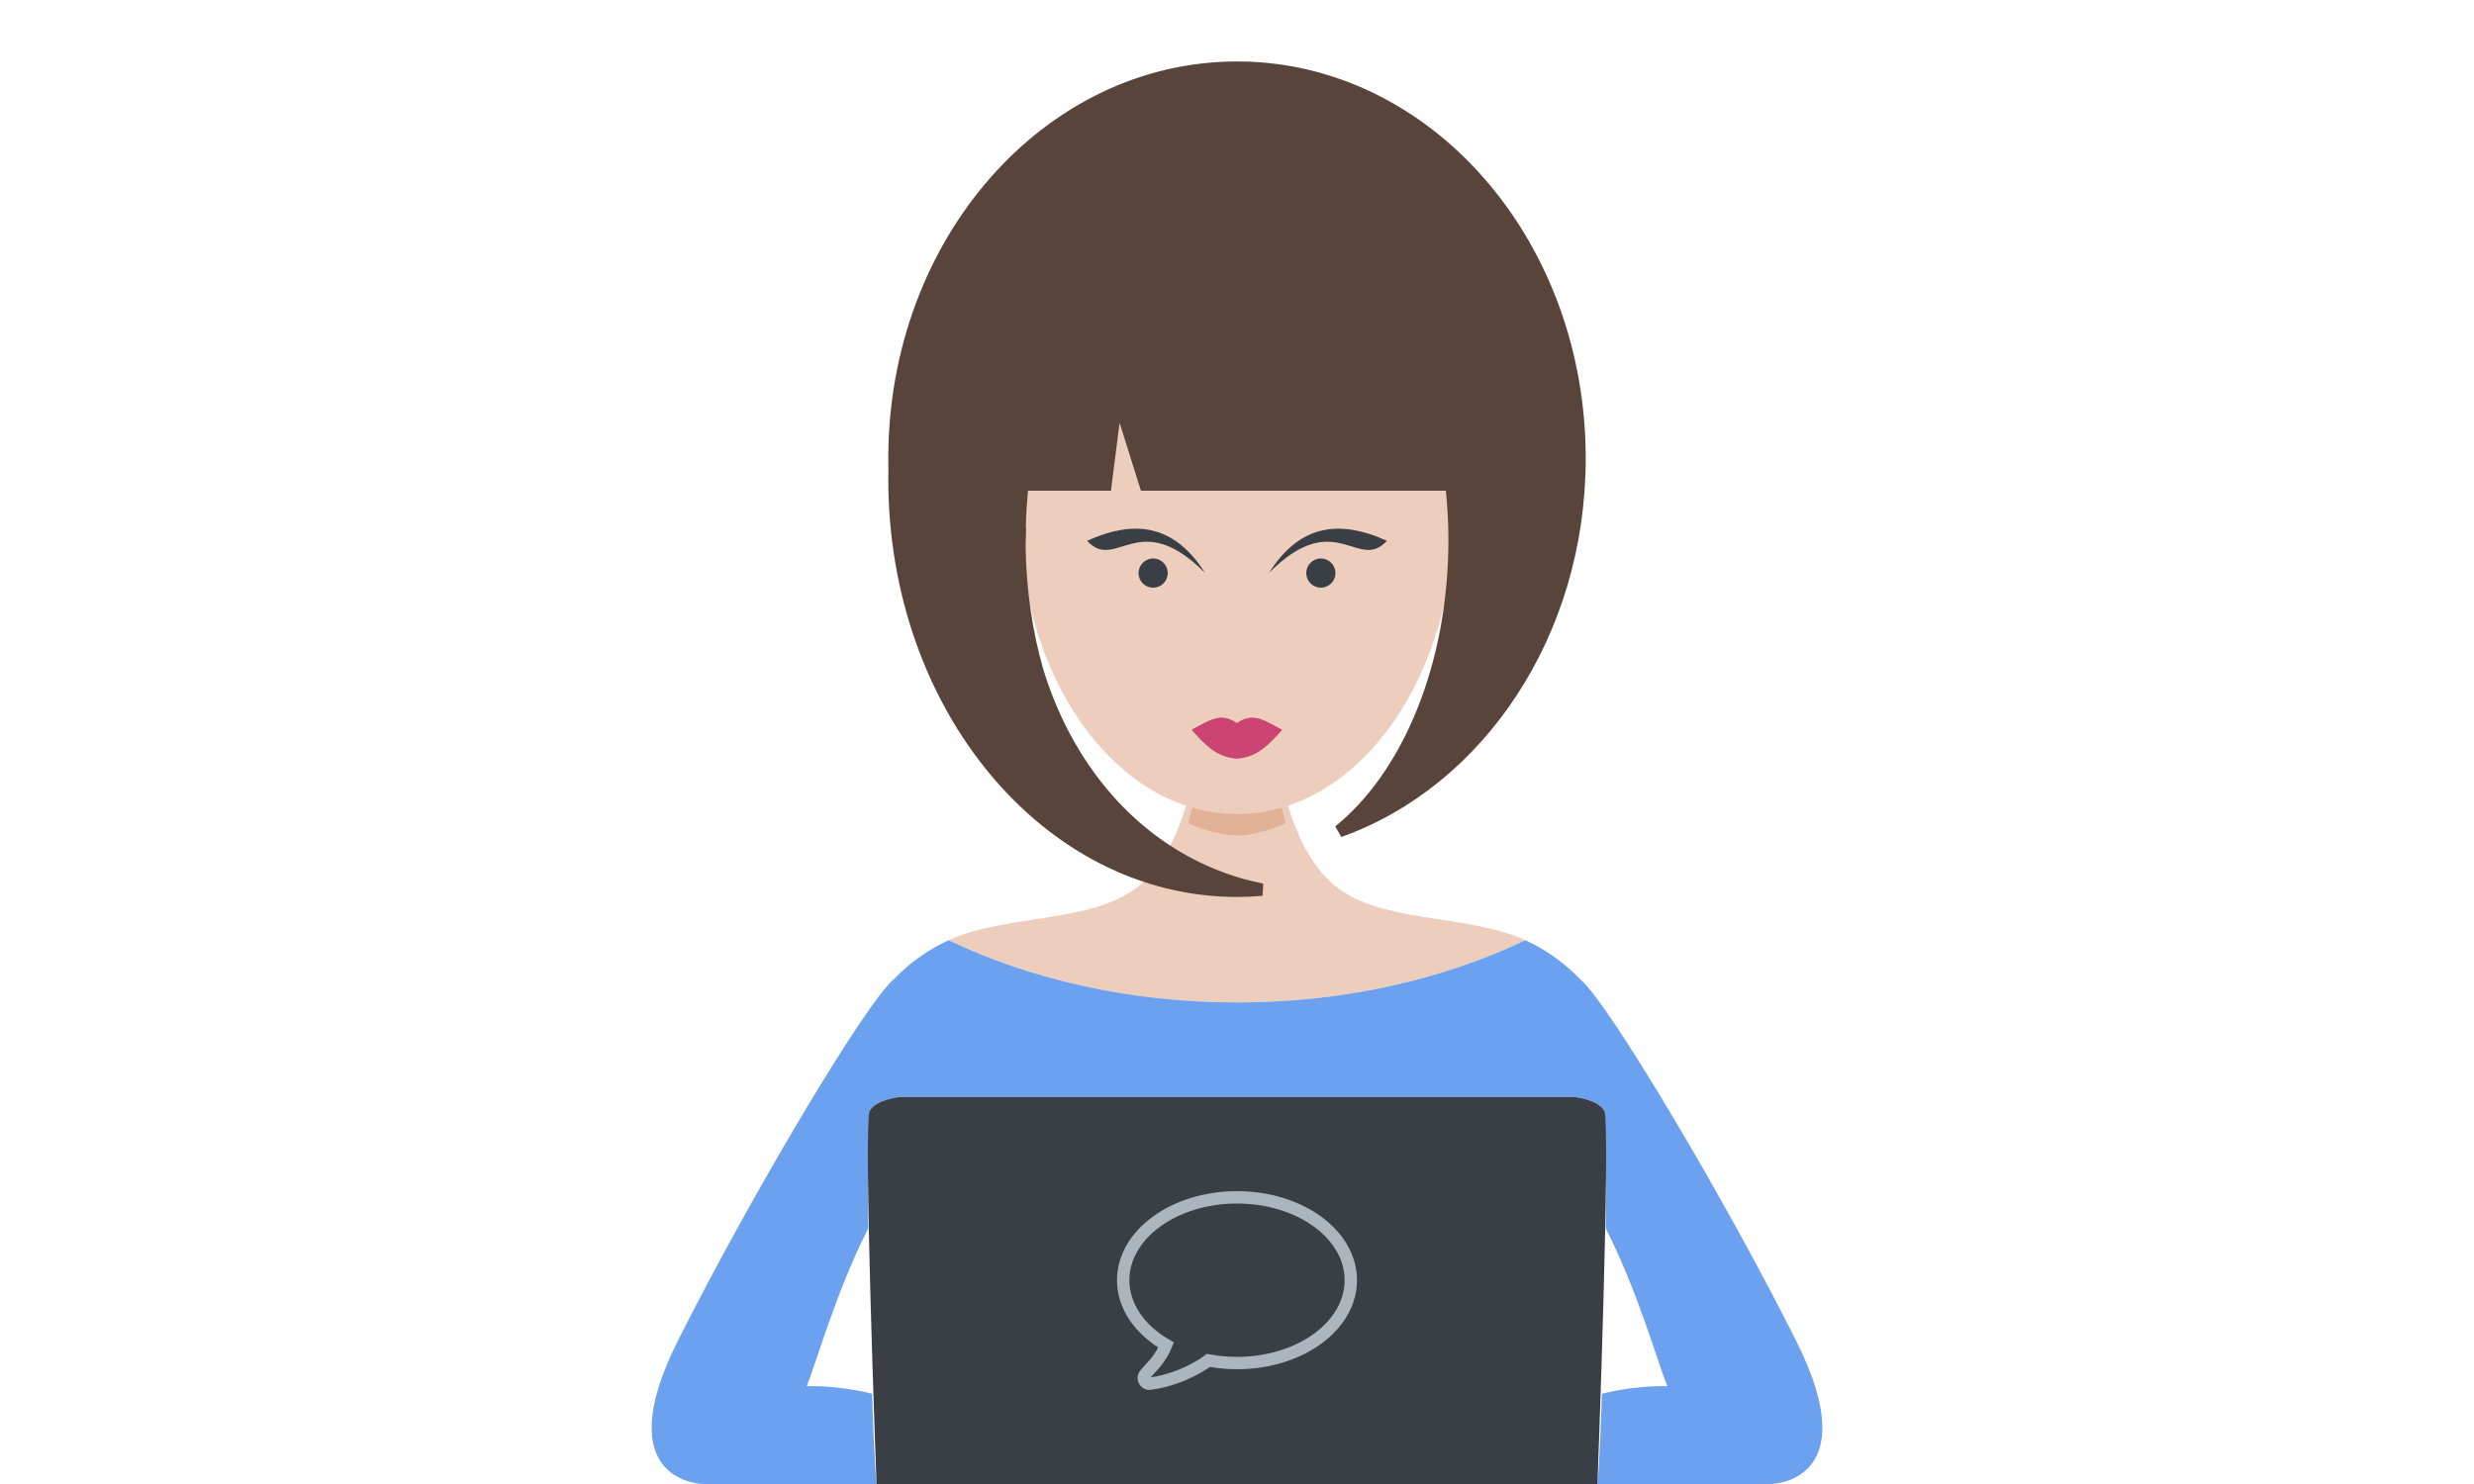 <?xml version="1.0" encoding="UTF-8"?>
<!DOCTYPE svg PUBLIC "-//W3C//DTD SVG 1.1//EN" "http://www.w3.org/Graphics/SVG/1.1/DTD/svg11.dtd">
<!-- Creator: CorelDRAW X8 -->
<svg xmlns="http://www.w3.org/2000/svg" xml:space="preserve" width="200px" height="120px" version="1.1" style="shape-rendering:geometricPrecision; text-rendering:geometricPrecision; image-rendering:optimizeQuality; fill-rule:evenodd; clip-rule:evenodd"
viewBox="0 0 20000 12000"
 xmlns:xlink="http://www.w3.org/1999/xlink">
 <defs>
  <style type="text/css">
   <![CDATA[
    .str1 {stroke:#ADB5BC;stroke-width:99.978}
    .str0 {stroke:#58443A;stroke-width:99.978;stroke-linecap:round}
    .fil6 {fill:none}
    .fil4 {fill:#393F45}
    .fil1 {fill:#58443A}
    .fil5 {fill:#CC4471}
    .fil7 {fill:#E3B196}
    .fil0 {fill:#EDCEBD}
    .fil3 {fill:#393F45;fill-rule:nonzero}
    .fil2 {fill:#6CA1EF;fill-rule:nonzero}
   ]]>
  </style>
 </defs>
 <g id="Слой_x0020_1">
  <g id="_2306542125568">
   <path class="fil0" d="M10000 8106c-863,0 -1665,-185 -2331,-503 494,-225 1222,-126 1584,-480 159,-155 291,-397 385,-792 117,34 238,52 362,52 124,0 245,-18 362,-52 94,395 226,637 385,792 362,354 1090,255 1584,480 -666,318 -1468,503 -2331,503z"/>
   <path class="fil0" d="M8243 4249l0 0 0 1 0 1 0 1 0 1 0 1 0 1 1 27 0 1 0 1 0 0 0 1 0 1 0 0 0 1 0 0 0 1 0 1 0 0 0 1 0 0c56,1279 821,2293 1756,2293 946,0 1717,-1036 1757,-2336 -3,-111 -11,-221 -23,-329l-2474 0 -230 -732 -94 732 -670 0c-12,108 -20,218 -23,331z"/>
   <path class="fil1 str0" d="M10000 7203c-1529,0 -2769,-1490 -2769,-3328 0,-30 0,-60 1,-89 0,-27 -1,-54 -1,-80 0,-1745 1240,-3159 2769,-3159 21,0 43,0 64,1l15 0c15,1 31,1 46,2 1471,75 2644,1459 2644,3156 0,1416 -817,2615 -1943,3015 555,-448 933,-1334 933,-2355 0,-153 -9,-302 -25,-448l-2474 0 -230 -732 -93 732 -671 0c-12,108 -20,218 -23,331 0,14 1,27 2,41 -2,41 -3,82 -4,122 5,363 56,708 147,1021 257,835 842,1491 1643,1720 57,16 114,29 171,41 -67,6 -134,9 -202,9z"/>
   <path class="fil2" d="M7669 7603c-150,69 -300,167 -445,317 -230,193 -1176,1787 -1747,2928 -570,1141 205,1152 205,1152l1404 0c0,0 -18,-158 -36,-730 -292,-72 -529,-61 -529,-61 81,-198 239,-768 497,-1274 -5,-356 -3,-927 13,-954 55,-92 239,-110 239,-110l2730 0 2730 0c0,0 184,18 239,110 16,27 18,598 13,954 258,506 416,1076 497,1274 0,0 -237,-11 -529,61 -18,572 -36,730 -36,730l1404 0c0,0 775,-11 205,-1152 -571,-1141 -1517,-2735 -1747,-2928 -145,-150 -295,-248 -445,-317 -666,318 -1468,503 -2331,503 -863,0 -1665,-185 -2331,-503z"/>
   <path class="fil3" d="M12969 8981c-55,-92 -239,-110 -239,-110l-2730 0 -2730 0c0,0 -184,18 -239,110 -55,92 55,3019 55,3019l2914 0 2914 0c0,0 110,-2927 55,-3019z"/>
   <circle class="fil4" cx="9322" cy="4634" r="118"/>
   <circle class="fil4" cx="10678" cy="4634" r="118"/>
   <g>
    <path class="fil5" d="M9999 6133l0 0 0 0c166,-8 265,-121 365,-232l-1 0 -3 1 1 -2c-21,-11 -35,-19 -58,-31 -108,-58 -188,-100 -304,-21 -117,-79 -196,-37 -305,21 -22,12 -37,20 -58,31l1 2 -3 -1 0 0c100,111 199,224 365,232z"/>
    <path id="1" class="fil5" d="M9999 6033l0 0 0 0 0 0c79,-6 143,-49 201,-105 -23,-11 -44,-19 -62,-22 -24,-4 -50,2 -83,25l-56 37 -56 -37c-34,-23 -60,-29 -83,-25 -19,3 -40,11 -63,22 58,56 122,99 202,105l0 0zm0 100l0 0 0 0c166,-8 265,-121 365,-232l-1 0 -3 1 1 -2c-21,-11 -35,-19 -58,-31 -108,-58 -188,-100 -304,-21 -117,-79 -196,-37 -305,21 -22,12 -37,20 -58,31l1 2 -3 -1 0 0c100,111 199,224 365,232z"/>
   </g>
   <path class="fil6 str1" d="M10000 9682c-509,0 -920,300 -920,670 0,212 135,401 347,524 -45,109 -102,160 -153,218 -15,17 -32,32 -27,57 0,0 0,0 0,0 4,22 23,38 42,38 2,0 3,0 4,0 40,-5 78,-12 113,-21 132,-34 255,-90 363,-167 74,13 151,21 231,21 509,0 920,-300 920,-670 0,-370 -411,-670 -920,-670z"/>
   <g id="_2306542125920">
    <path class="fil4" d="M11212 4373c-234,256 -416,-280 -953,259 234,-368 539,-446 953,-259z"/>
    <path class="fil4" d="M8788 4373c234,256 416,-280 953,259 -234,-368 -539,-446 -953,-259z"/>
   </g>
   <path class="fil7" d="M9605 6658c144,62 279,98 394,98 115,0 251,-36 396,-99 -12,-40 -22,-82 -33,-126 -117,34 -238,52 -362,52 -124,0 -245,-18 -362,-52 -11,44 -22,87 -33,127z"/>
  </g>
 </g>
</svg>
